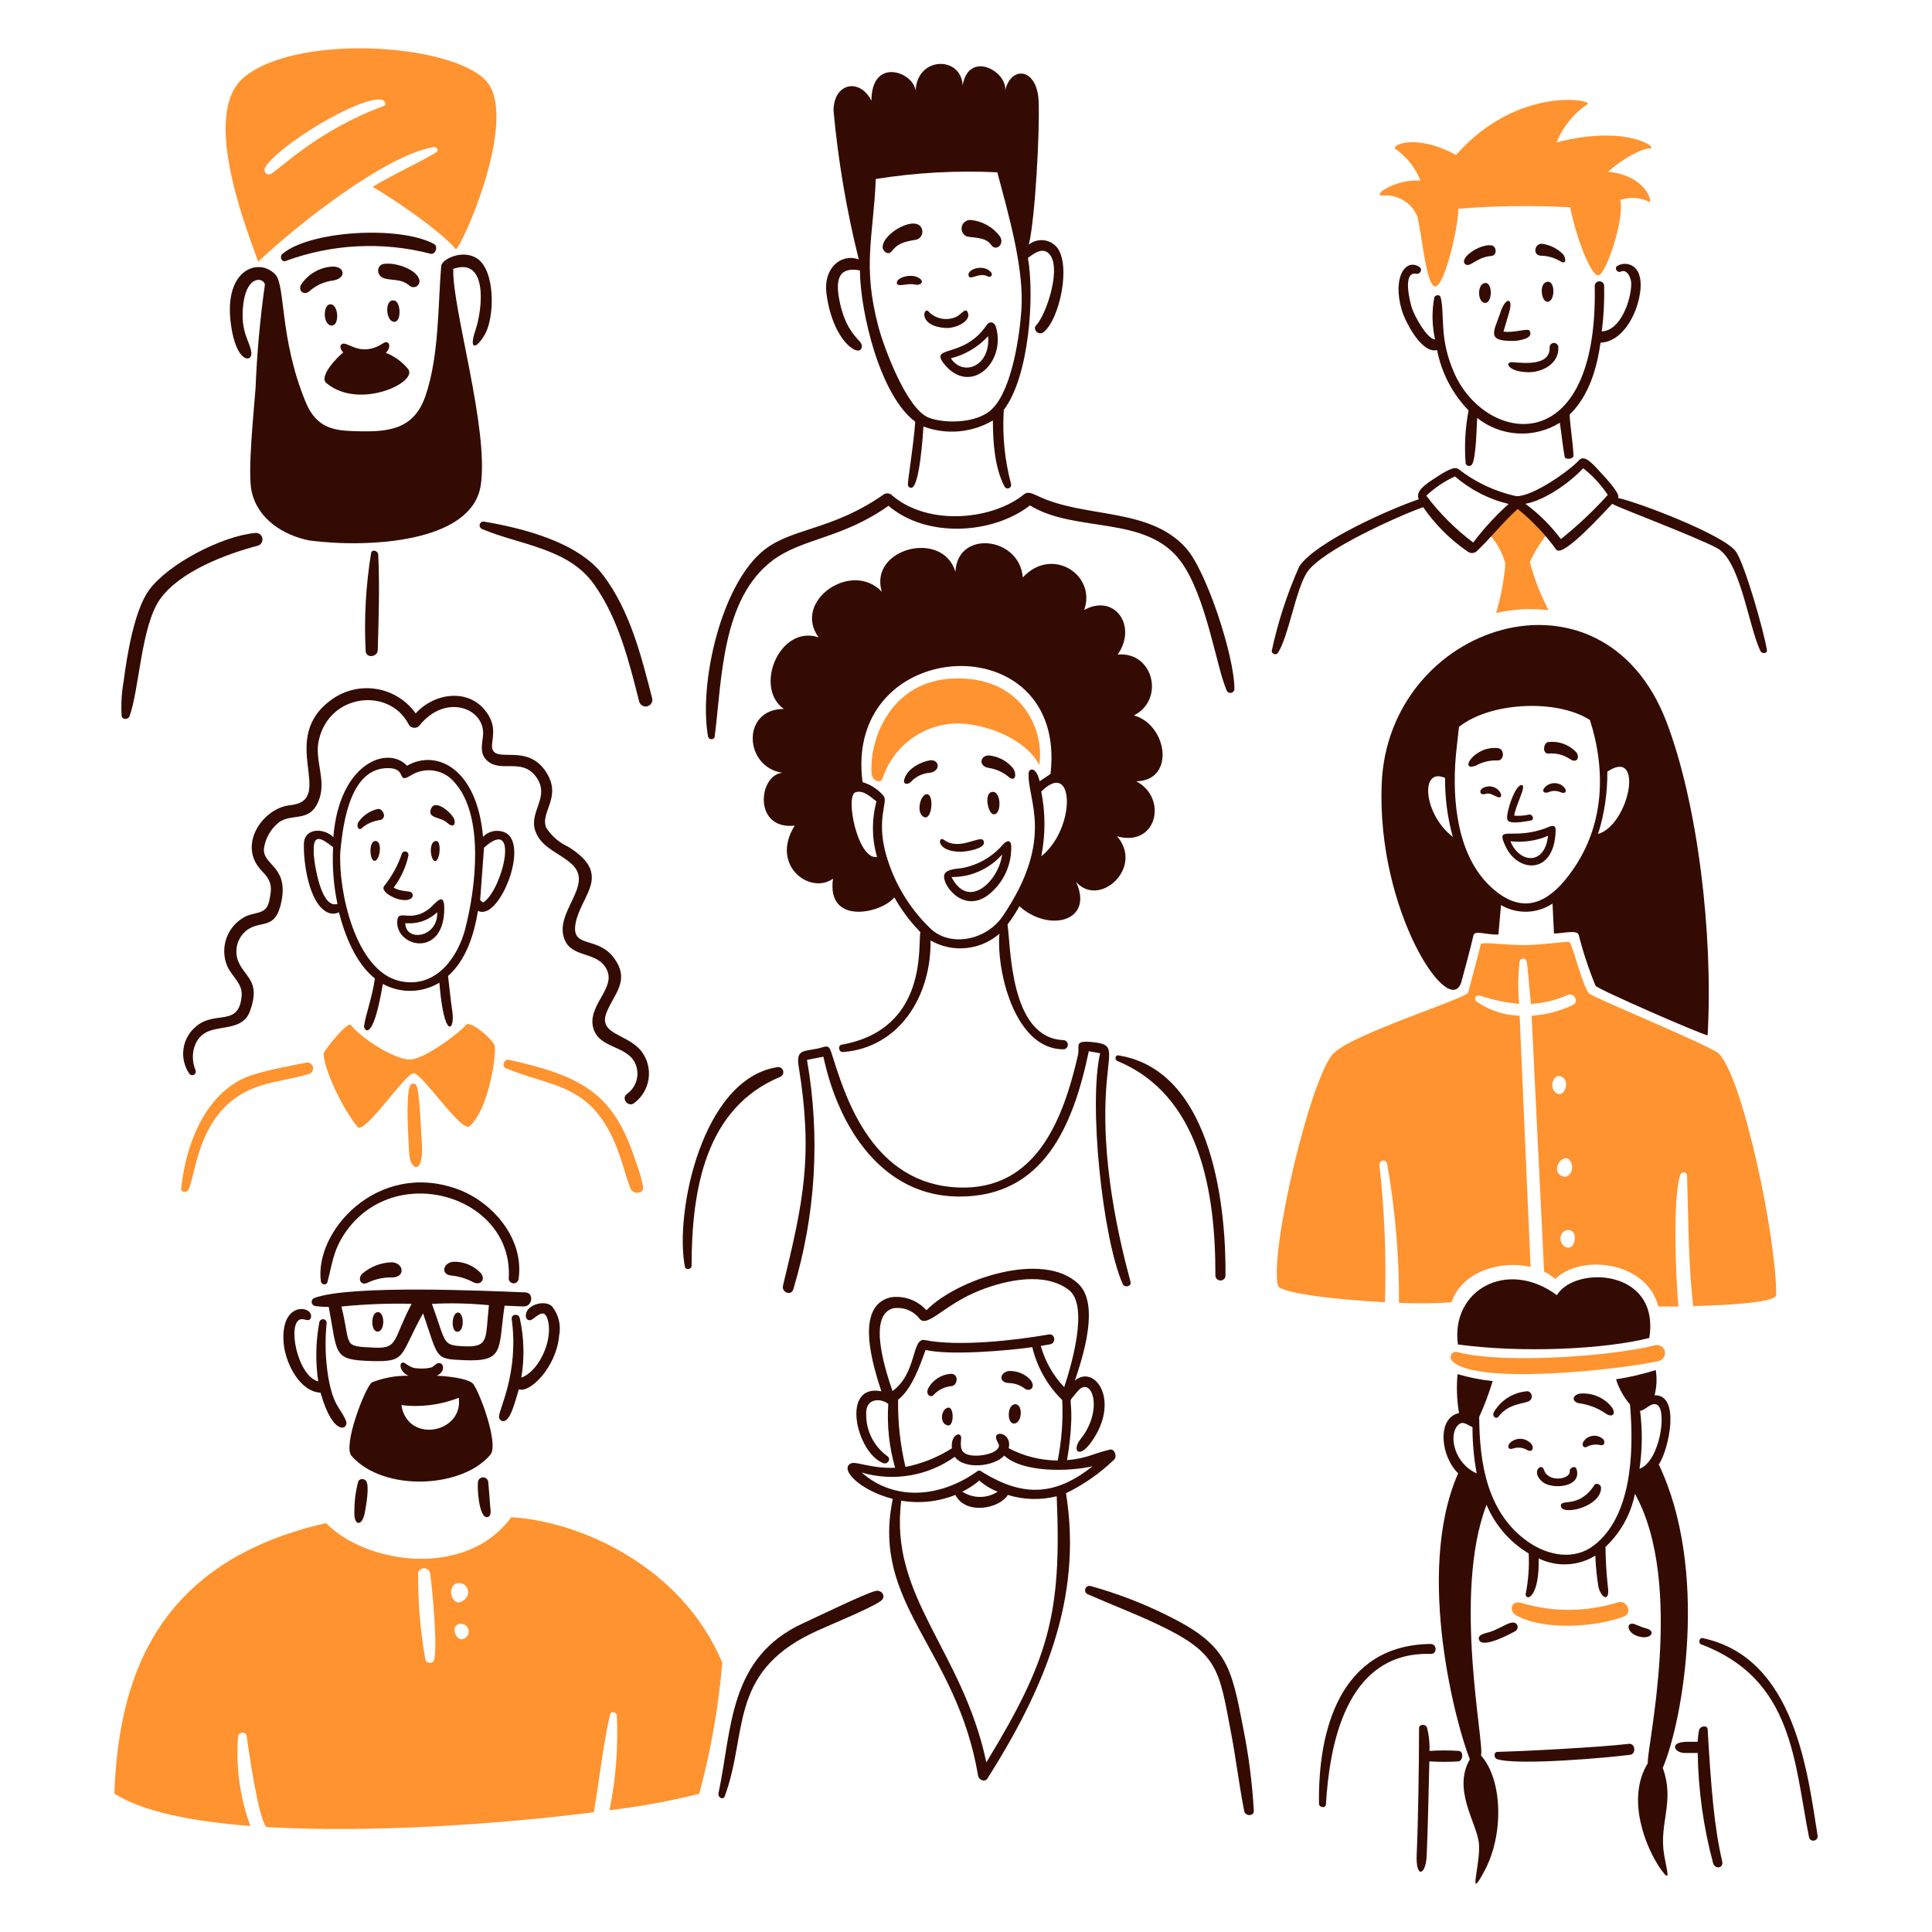 <svg width="432" height="432" viewBox="0 0 432 432" fill="none" xmlns="http://www.w3.org/2000/svg">
<g clip-path="url(#clip0_5038_15053)">
<mask id="mask0_5038_15053" style="mask-type:luminance" maskUnits="userSpaceOnUse" x="0" y="0" width="432" height="432">
<path d="M432 0H0V432H432V0Z" fill="white"/>
</mask>
<g mask="url(#mask0_5038_15053)">
<path d="M346.272 136.449C344.479 133.028 343.072 129.418 342.075 125.686C343.097 123.445 344.397 121.34 345.943 119.422C344.028 116.911 341.818 114.64 339.36 112.657C338.699 112.478 333.402 117.776 332.545 118.945C334.462 120.927 335.859 123.353 336.61 126.006C336.303 129.759 335.608 133.47 334.536 137.08C338.381 136.18 342.353 135.967 346.272 136.449Z" fill="#FF9330"/>
<path d="M113.163 238.881C123.47 243.166 131.646 242.173 137.471 255.487C139.117 259.405 140.186 263.98 141.009 265.805C141.618 267.123 144.02 267.041 143.791 265.315C143.41 263.394 142.859 261.51 142.145 259.686C137.439 245.184 131.216 240.808 113.772 236.971C112.785 236.736 112.011 238.403 113.163 238.881Z" fill="#FF9330"/>
<path d="M42.149 266.004C44.02 261.993 44.337 247.193 58.211 242.767C61.816 241.613 65.65 241.233 69.272 240.084C69.545 239.95 69.764 239.726 69.891 239.45C70.018 239.174 70.046 238.862 69.97 238.568C69.894 238.274 69.718 238.014 69.473 237.835C69.228 237.655 68.928 237.565 68.624 237.581C64.626 238.371 60.593 239.093 56.677 240.281C47.493 243.063 41.864 253.284 40.516 265.769C40.371 266.613 41.782 266.79 42.149 266.004Z" fill="#FF9330"/>
<path d="M104.976 251.834C109.313 248.162 111.164 235.278 110.57 233.732C109.976 232.185 105.008 227.986 104.153 229.221C103.298 230.457 95.1 236.874 91.644 236.907C88.188 236.939 80.782 232.155 78.479 229.221C77.689 228.234 72.537 234.915 72.431 235.393C71.954 237.352 75.574 246.469 79.918 251.966C81.466 253.94 90.584 239.985 92.493 239.985C94.403 239.985 103.205 253.329 104.976 251.834Z" fill="#FF9330"/>
<path d="M91.653 242.849C90.699 245.335 91.308 254.96 91.522 258.155C91.768 261.742 94.814 262.794 94.33 255.668C94.133 253.1 93.885 244.542 93.146 242.767C93.078 242.621 92.968 242.499 92.83 242.417C92.692 242.334 92.532 242.295 92.372 242.304C92.212 242.313 92.057 242.369 91.929 242.466C91.801 242.563 91.705 242.697 91.653 242.849Z" fill="#FF9330"/>
<path d="M213.08 151.721C199.353 152.293 194.417 164.987 194.877 172.804C194.992 174.729 196.968 175.338 197.379 173.973C198.57 170.388 200.869 167.274 203.943 165.079C207.018 162.884 210.71 161.722 214.488 161.76C222.718 162.123 230.239 166.534 232.362 171.059C233.652 163.944 228.977 151.06 213.08 151.721Z" fill="#FF9330"/>
<path d="M309.403 43.71C310.974 43.61 312.538 43.999 313.879 44.824C315.22 45.649 316.272 46.869 316.892 48.317C317.756 50.885 318.836 64.135 320.942 64.053C323.048 63.971 326.16 50.49 326.076 46.673C334.403 46.002 342.767 45.897 351.108 46.36C352.188 52.136 355.551 61.566 357.344 61.566C359.137 61.566 363.353 48.548 362.282 44.718C363.321 44.354 364.423 44.2 365.522 44.265C366.622 44.33 367.697 44.614 368.686 45.099C369.706 45.79 368.371 39.256 359.567 38.403C362.859 35.439 367.071 33.184 368.965 33.184C370.859 33.184 363.928 27.721 348.032 31.851C349.454 28.378 351.862 25.397 354.959 23.278C356.605 22.414 339.44 18.915 325.566 34.666C316.365 29.596 310.524 32.625 312.174 33.415C314.637 35.165 316.535 37.596 317.637 40.409C312.284 39.858 306.208 43.941 309.403 43.71Z" fill="#FF9330"/>
<path d="M384.34 235.591C382.704 233.932 356.908 223.361 355.422 222.199C353.935 221.037 351.75 211.453 350.961 210.68C350.6 210.352 345.2 211.304 340.988 211.328C336.267 211.328 331.294 210.52 331.115 211.146C330.882 212.315 328.629 220.495 328.307 221.892C327.985 223.29 302.73 231.01 298.205 235.52C293.054 240.671 283.837 279.873 285.744 287.461C286.157 289.105 298.434 290.604 309.675 291.181C310.006 280.94 309.593 270.69 308.439 260.509C308.405 260.282 308.461 260.051 308.596 259.865C308.73 259.679 308.931 259.553 309.157 259.514C309.383 259.475 309.616 259.526 309.805 259.656C309.993 259.787 310.124 259.986 310.167 260.211C311.982 270.478 312.869 280.888 312.816 291.315C316.726 291.505 320.645 291.466 324.551 291.2C326.927 284.256 335.593 281.755 342.241 283.284C341.419 264.564 340.603 245.844 339.792 227.124C336.358 227.018 333.028 225.927 330.197 223.981C330.045 223.881 329.933 223.73 329.881 223.556C329.829 223.381 329.84 223.194 329.913 223.027C329.985 222.86 330.115 222.724 330.278 222.643C330.441 222.562 330.627 222.541 330.804 222.584C333.68 223.565 336.665 224.194 339.692 224.458C339.383 221.282 339.421 218.081 339.807 214.913C339.867 214.708 340.007 214.535 340.195 214.433C340.383 214.33 340.604 214.307 340.809 214.367C341.608 214.605 341.405 215.086 342.321 224.474C345.137 224.332 347.901 223.663 350.469 222.499C351.935 221.828 353.201 223.981 351.721 224.707C348.821 226.096 345.681 226.916 342.472 227.124L345.267 284.349C346.178 284.771 347.022 285.324 347.771 285.993C353.514 280.316 368.211 281.994 370.812 292.131H375.304C374.73 285.779 373.954 268.499 375.684 262.755C375.946 261.915 377.196 261.932 377.231 262.837C377.557 272.713 377.475 282.191 378.594 292.049C386.43 291.833 397.159 291.261 397.159 289.548C397.274 277.245 389.826 241.162 384.34 235.591ZM349.631 241.056C350.981 242.224 349.646 245.7 347.883 244.348C346.121 242.996 347.589 239.291 349.631 241.056ZM351.423 260.263C351.927 261.822 350.667 263.9 348.97 262.814C346.486 261.265 350.309 256.798 351.432 260.26L351.423 260.263ZM349.136 276.046C349.713 274.596 352.428 274.514 352.115 277.197C351.62 280.588 348.132 278.549 349.091 276.046H349.136Z" fill="#FF9330"/>
<path d="M361.757 358.299C354.728 360.482 347.208 360.522 340.157 358.413C337.867 357.739 337.293 360.255 339.077 361.221C345.198 364.629 356.735 363.856 363.053 361.485C365.131 360.703 363.826 357.661 361.757 358.299Z" fill="#FF9330"/>
<path d="M370.018 300.812C360.566 303.283 335.674 305.042 325.831 302.309C325.579 302.249 325.315 302.272 325.078 302.376C324.842 302.479 324.645 302.657 324.518 302.882C324.391 303.107 324.341 303.367 324.376 303.623C324.411 303.879 324.528 304.117 324.71 304.301C329.911 309.964 363.881 306.046 370.972 304.301C371.202 304.238 371.416 304.131 371.604 303.985C371.791 303.84 371.948 303.659 372.066 303.452C372.184 303.246 372.26 303.019 372.289 302.783C372.319 302.547 372.302 302.308 372.239 302.079C372.177 301.85 372.069 301.636 371.924 301.448C371.778 301.261 371.597 301.103 371.391 300.986C371.185 300.868 370.957 300.792 370.722 300.763C370.486 300.733 370.247 300.75 370.018 300.812Z" fill="#FF9330"/>
<path d="M97.002 32.882C97.596 32.784 98.221 33.655 97.594 34.033C94.304 36.091 88.131 38.856 83.325 41.785C87.556 44.204 98.285 51.412 101.957 55.741C103.718 54.276 115.041 28.404 109.494 19.155C103.947 9.906 66.704 6.994 54.459 17.377C45.387 25.129 54.027 48.516 57.751 58.523C65.732 50.885 85.997 34.687 97.002 32.882ZM59.282 37.456C62.209 32.517 80.45 21.41 85.366 22.3C86.042 22.429 86.535 23.419 85.844 23.682C71.032 29.145 62.621 37.785 60.548 38.904C59.643 39.398 58.803 38.262 59.282 37.456Z" fill="#FF9330"/>
<path d="M114.317 339.258C104.228 353.082 81.846 349.741 72.908 340.574C32.933 349.646 26.498 377.966 25.561 401.039C31.749 405.039 42.791 407.277 55.973 408.296C53.653 401.907 52.716 395.097 53.226 388.318C53.34 387.238 55.019 387.083 55.17 388.219C55.602 391.511 57.762 406.553 59.548 408.523C83.049 409.923 112.211 407.832 132.772 405.231C134.023 398.254 134.828 390.025 136.409 383.415C136.625 382.478 137.824 382.791 137.939 383.597C138.254 390.693 137.701 397.802 136.293 404.765C143.053 403.975 149.755 402.744 156.355 401.08C158.948 391.484 160.672 381.674 161.506 371.768C152.279 349.823 129.096 340.079 114.317 339.258ZM97.037 371.226C96.717 372.146 95.49 371.902 95.145 371.226C93.985 364.747 93.434 358.174 93.499 351.592C93.601 351.323 93.782 351.091 94.019 350.928C94.256 350.764 94.537 350.677 94.824 350.677C95.112 350.677 95.393 350.764 95.629 350.928C95.866 351.091 96.047 351.323 96.149 351.592C96.607 354.579 97.953 368.578 97.035 371.218L97.037 371.226ZM102.106 354.046C102.578 353.921 103.078 353.968 103.518 354.179C103.958 354.39 104.308 354.75 104.506 355.196C104.704 355.641 104.737 356.143 104.599 356.611C104.461 357.078 104.161 357.481 103.752 357.748C101.266 359.962 99.62 354.925 102.104 354.037L102.106 354.046ZM103.243 366.552C101.597 366.552 100.651 362.949 103.243 363.081C103.671 363.126 104.068 363.328 104.357 363.648C104.646 363.968 104.806 364.384 104.806 364.815C104.807 365.246 104.648 365.662 104.36 365.982C104.072 366.303 103.676 366.506 103.247 366.552H103.243Z" fill="#FF9330"/>
<path d="M251.03 287.086C251.44 288.025 253.071 287.664 252.79 286.626C250.438 277.854 245.829 259.224 247.507 241.417C248.155 234.455 248.956 233.515 244.332 233.023C239.986 232.561 241.5 233.829 241.04 235.902C237.748 250.32 231.659 266.218 214.297 265.527C195.289 264.768 189.241 245.892 186.318 236.675C185.56 234.338 185.513 233.682 184.014 234.142C180.279 235.31 177.907 234.142 178.566 238.339C181.858 258.427 179.646 268.654 175.078 287.464C174.715 288.963 176.871 289.84 177.382 288.304C182.403 271.674 183.451 254.099 180.443 236.991L184.115 236.28C187.588 252.59 197.561 267.419 214.217 267.551C233.441 267.749 240.005 251.538 243.461 235.064L245.995 235.507C243.377 246.65 246.498 276.737 251.03 287.086Z" fill="#340B02"/>
<path d="M224.189 188.916C221.845 191.618 218.653 193.446 215.136 194.1C214.33 194.266 211.844 194.231 211.22 195.417C210.233 197.376 215.203 204.468 220.94 200.141C222.616 198.847 223.959 197.171 224.858 195.253C225.757 193.335 226.185 191.231 226.107 189.114C226.066 187.961 225.31 187.654 224.189 188.916ZM212.76 196.108C214.898 196.129 217.015 195.69 218.969 194.821C220.923 193.952 222.666 192.673 224.083 191.071C223.344 196.882 216.6 203.662 212.76 196.108Z" fill="#340B02"/>
<path d="M221.615 177.133C219.971 177.697 221.021 182.414 222.371 182.068C224.105 181.79 223.794 176.381 221.615 177.133Z" fill="#340B02"/>
<path d="M207.36 177.593C205.813 177.342 204.662 181.989 206.686 182.727C208.405 183.336 208.872 177.837 207.36 177.593Z" fill="#340B02"/>
<path d="M220.732 171.653C222.42 171.848 224.022 172.509 225.356 173.563C227.149 175.209 227.43 172.936 226.436 171.686C225.76 170.887 224.933 170.231 224.001 169.755C223.07 169.278 222.053 168.992 221.01 168.912C219.349 168.953 218.69 170.994 220.732 171.653Z" fill="#340B02"/>
<path d="M214.824 190.462C215.777 190.462 220.913 189.788 219.891 187.946C219.185 186.628 214.478 190.365 211.087 187.797C209.705 186.76 209.178 190.43 214.824 190.462Z" fill="#340B02"/>
<path d="M203.664 174.845C204.789 173.611 206.357 172.871 208.025 172.787C210.559 172.245 209.918 169.661 207.844 170.022C206.198 170.32 202.906 171.668 202.2 174.269C201.805 175.586 203.15 175.392 203.664 174.845Z" fill="#340B02"/>
<path d="M271.766 285.276C271.788 285.553 271.911 285.812 272.112 286.005C272.313 286.197 272.578 286.309 272.856 286.32C273.134 286.33 273.406 286.238 273.621 286.061C273.836 285.884 273.978 285.635 274.021 285.36C274.187 271.665 271.718 239.44 250.075 235.987C249.334 235.855 249.185 236.972 249.859 237.252C268.459 244.92 271.816 266.859 271.766 285.276Z" fill="#340B02"/>
<path d="M174.454 240.79C174.711 240.684 174.92 240.488 175.042 240.237C175.164 239.987 175.19 239.701 175.115 239.433C175.04 239.165 174.869 238.934 174.635 238.784C174.401 238.633 174.119 238.574 173.844 238.617C156.996 241.153 150.804 271.138 153.141 283.219C153.305 284.083 154.638 283.843 154.638 283.02C154.67 266.367 157.536 247.825 174.454 240.79Z" fill="#340B02"/>
<path d="M254.059 174.696C262.896 174.55 261.038 162.058 253.549 159.967C260.511 156.444 257.91 145.634 249.912 146.359C254.372 140.022 249.286 132.633 242.423 136.385C245.231 128.585 235.248 122.034 228.699 129.112C227.975 119.96 214.05 118.398 213.639 127.861C210.743 118.299 194.199 122.66 197.182 132.322C190.434 125.161 177.12 134.41 183.045 142.508C174.321 139.612 168.495 153.74 175.269 158.52C165.707 158.52 166.381 171.571 174.956 172.789C169.541 173.284 168.372 185.643 177.703 184.607C172.124 193.478 181.127 200.176 186.263 196.474C184.751 206.941 197.042 204.291 199.971 200.653C201.568 203.488 203.528 206.102 205.803 208.429C205.178 211.021 207.747 230.103 188.209 233.593C187.255 233.757 187.551 235.321 188.49 235.239C200.85 234.317 208.239 223.027 208.075 210.289C210.481 211.669 213.258 212.265 216.018 211.994C218.778 211.723 221.386 210.598 223.478 208.777C222.754 217.004 226.886 234.747 237.879 234.632C238.127 234.598 238.355 234.475 238.52 234.286C238.685 234.096 238.776 233.854 238.776 233.603C238.776 233.352 238.685 233.109 238.52 232.92C238.355 232.731 238.127 232.608 237.879 232.574C225.783 232.213 226.029 211.723 225.288 206.703C226.276 205.419 227.162 204.06 227.938 202.638C234.522 208.563 244.693 206.062 240.611 197.191C245.763 203.116 255.835 194.063 249.795 187.002C258.751 189.493 261.144 178.366 254.059 174.696ZM191.305 177.148C193.117 176.589 194.679 178.228 195.979 179.207C194.888 183.277 194.934 187.569 196.113 191.616C191.784 192.389 188.888 177.889 191.305 177.148ZM224.221 204.848C220.616 210.164 212.702 211.874 208.159 207.727C203.146 202.953 199.581 196.861 197.873 190.151C196.113 182.794 198.521 179.438 197.625 178.021C196.382 176.535 194.729 175.448 192.873 174.895C188.495 141.947 238.773 139.296 234.904 172.986V173.051L232.47 174.696C231.606 171.141 230.049 171.917 230.001 172.871C229.653 178.794 236.021 187.469 224.221 204.848ZM232.839 191.456C233.782 186.678 233.778 181.761 232.829 176.984C240.298 169.56 240.624 185.231 232.848 191.458L232.839 191.456Z" fill="#340B02"/>
<path d="M97.349 188.06C95.703 188.438 96.329 192.653 97.349 192.553C98.368 192.454 98.863 187.704 97.349 188.06Z" fill="#340B02"/>
<path d="M92.215 200.552C92.296 200.392 92.322 200.211 92.289 200.035C92.256 199.859 92.166 199.699 92.033 199.58C91.573 199.148 89.441 199.415 88.033 198.461C89.633 196.345 90.756 193.908 91.325 191.318C91.365 191.134 91.336 190.941 91.244 190.777C91.152 190.613 91.004 190.487 90.826 190.425C90.648 190.362 90.454 190.367 90.279 190.437C90.105 190.508 89.962 190.639 89.878 190.808C89.014 193.415 87.698 195.85 85.99 198.001C84.398 199.597 90.897 202.675 92.215 200.552Z" fill="#340B02"/>
<path d="M96.064 203.12C91.984 206.414 89.135 203.284 88.854 205.686C88.098 211.775 99.486 214.542 99.339 202.878C99.289 199.187 97.183 202.215 96.064 203.12ZM90.632 206.41C91.926 206.543 93.233 206.395 94.463 205.975C95.694 205.554 96.819 204.872 97.76 203.975C97.972 209.736 90.632 210.669 90.632 206.41Z" fill="#340B02"/>
<path d="M135.628 226.39C137.282 222.214 141.01 219.262 137.273 214.194C133.537 209.127 127.564 212.27 128.733 206.313C129.966 200.049 137.06 195.549 127.087 189.361C125.074 188.437 123.363 186.965 122.149 185.112C120.637 181.524 125.951 178.217 121.933 172.368C117.916 166.519 111.466 170.279 110.2 167.744C109.492 166.329 111.137 163.728 109.574 160.568C106.167 153.82 97.659 154.38 92.942 159.514C91.92 158.079 90.626 156.86 89.133 155.925C87.64 154.99 85.977 154.359 84.24 154.067C82.503 153.775 80.726 153.828 79.009 154.223C77.293 154.618 75.671 155.347 74.236 156.369C61.708 165.225 75.422 178.967 64.832 180.053C58.783 180.68 52.952 189.007 58.546 194.741C60.799 197.046 60.883 198.379 60.19 201.504C59.496 204.63 57.032 203.809 54.744 205.01C52.854 206.016 51.402 207.685 50.666 209.696C49.931 211.707 49.964 213.919 50.759 215.907C51.729 218.244 54.181 219.808 54.049 222.491C53.524 229.863 48.059 225.781 43.78 229.567C42.264 230.835 41.279 232.627 41.019 234.587C40.76 236.546 41.246 238.532 42.38 240.151C42.505 240.288 42.672 240.378 42.854 240.407C43.037 240.435 43.223 240.4 43.383 240.308C43.543 240.215 43.666 240.071 43.733 239.899C43.799 239.726 43.804 239.536 43.748 239.361C42.365 236.153 43.253 231.725 46.873 230.492C50.165 229.355 54.461 230.096 55.908 226.064C58.477 218.953 54.379 218.525 53.079 214.41C52.774 213.327 52.777 212.181 53.088 211.099C53.399 210.018 54.005 209.044 54.839 208.289C58.131 205.375 61.669 208.52 62.987 201.262C64.384 193.592 58.708 193.486 59.021 189.741C59.337 187.456 60.514 185.379 62.311 183.933C65.307 181.596 69.603 184.311 71.495 178.353C72.828 174.107 70.344 169.878 71.264 165.609C73.551 155.043 86.982 153.628 91.326 161.873C91.424 162.089 91.572 162.278 91.758 162.425C91.944 162.572 92.162 162.673 92.395 162.718C92.628 162.763 92.868 162.751 93.095 162.684C93.323 162.617 93.531 162.497 93.702 162.333C99.627 154.812 108.606 158.417 108.003 164.493C107.822 166.437 107.213 168.342 108.761 169.923C111.837 173.033 116.643 169.275 119.87 173.707C123.097 178.14 118.322 181.311 119.639 185.624C120.873 189.607 125.219 190.709 127.966 193.327C132.904 198.033 123.59 204.155 126.32 210.276C128.147 214.309 133.664 212.631 135.701 216.86C137.738 221.089 131.126 224.925 132.707 230.036C134.09 234.447 139.98 233.738 141.956 237.596C142.547 238.788 142.691 240.153 142.362 241.442C142.032 242.731 141.252 243.859 140.161 244.622C138.814 245.659 140.524 247.683 141.807 246.646C142.673 245.999 143.403 245.188 143.955 244.259C144.507 243.33 144.871 242.302 145.025 241.232C145.18 240.163 145.122 239.073 144.855 238.026C144.588 236.979 144.118 235.994 143.471 235.129C140.44 231.135 133.647 231.394 135.628 226.39Z" fill="#340B02"/>
<path d="M84.494 180.885C82.734 181.282 81.185 182.321 80.15 183.799C79.606 184.686 80.15 186.151 81.202 184.9C82.293 184.086 83.573 183.56 84.921 183.371C86.634 183.058 85.712 180.77 84.494 180.885Z" fill="#340B02"/>
<path d="M83.953 188.045C82.307 188.069 82.67 192.752 83.838 192.488C85.007 192.225 85.549 188.019 83.953 188.045Z" fill="#340B02"/>
<path d="M96.335 180.952C95.624 183.069 98.473 182.598 99.955 183.946C101.437 185.293 101.88 184.226 101.601 183.298C101.264 181.954 97.198 178.33 96.335 180.952Z" fill="#340B02"/>
<path d="M112.95 186.168C112.13 185.792 111.213 185.682 110.328 185.853C109.442 186.024 108.632 186.468 108.012 187.123C106.647 171.664 97.506 167.467 91.013 171.223C86.762 166.64 75.858 170.472 74.538 187.188C72.48 185.097 68.087 185.065 67.955 188.603C67.806 192.8 69.074 201.995 73.189 203.99C73.591 204.192 74.034 204.298 74.485 204.298C74.935 204.298 75.378 204.192 75.781 203.99C77.146 209.241 79.515 215.33 83.829 218.804C83.153 223.297 81.885 226.439 81.392 229.418C81.293 230.094 83.284 233.829 85.604 220.005C87.55 221.072 89.743 221.608 91.962 221.559C94.181 221.51 96.347 220.878 98.245 219.726C99.281 232.742 101.8 230.504 101.141 226.176C100.746 223.543 100.515 220.877 100.186 218.244C104.29 214.54 105.979 209.01 106.882 203.662C111.55 206.148 118.484 188.784 112.95 186.168ZM70.16 190.462C69.944 186.004 72.135 187.616 74.48 189.443C74.257 193.691 74.584 197.951 75.452 202.116C71.305 203.459 69.944 190.462 70.16 190.462ZM104.072 207.546C102.329 214.328 97.242 221.223 89.259 219.331C79.386 216.955 75.632 199.055 76.094 190.512C76.789 182.65 78.746 171.835 86.643 171.75C91.253 171.701 88.512 175.422 91.842 173.396C93.403 172.407 95.272 172.029 97.095 172.332C98.917 172.636 100.563 173.601 101.718 175.042C108.342 182.52 106.368 198.578 104.063 207.546H104.072ZM108.334 201.606C107.789 202.038 107.874 201.474 107.362 201.325C107.643 197.392 107.939 193.458 108.226 189.542C116.207 182.332 112.548 198.288 108.325 201.606H108.334Z" fill="#340B02"/>
<path d="M184.786 65.533C186.225 77.052 193.016 80.525 192.687 77.168C192.571 75.983 189.015 74.635 187.6 66.669C186.827 62.308 187.683 59.608 192.275 60.463C192.374 69.911 196.785 88.442 204.652 94.302C204.256 99.831 202.906 107.693 203.006 108.421C203.025 108.611 203.118 108.786 203.265 108.907C203.413 109.029 203.602 109.087 203.792 109.069C205.615 108.901 206.384 97.189 206.479 95.364C209.005 96.311 211.711 96.682 214.399 96.448C217.087 96.215 219.689 95.383 222.014 94.014C222.014 98.706 222.376 104.581 224.632 108.827C224.724 108.985 224.869 109.106 225.041 109.169C225.213 109.233 225.401 109.234 225.574 109.174C225.747 109.113 225.894 108.995 225.989 108.838C226.084 108.682 226.122 108.497 226.096 108.315C224.644 102.885 224.088 97.254 224.45 91.645C230.094 84.273 231.362 66.373 229.85 57.659C231.068 56.795 232.874 55.307 234.375 56.558C237.667 59.305 233.98 70.382 231.677 72.758C230.839 73.622 232.204 75.134 233.323 74.287C236.861 71.555 239.587 59.327 236.317 55.279C235.556 54.383 234.474 53.82 233.303 53.712C232.132 53.605 230.965 53.96 230.053 54.702C231.52 48.531 232.507 29.078 232.243 22.676C231.93 15.187 226.154 14.563 224.755 20.192C225.232 15.978 216.657 11.139 215.251 19.088C214.953 12.505 205.099 12.505 204.734 20.274C204.189 16.01 194.858 12.714 194.858 22.529C192.238 17.345 186.382 18.529 186.382 24.767C187.413 35.97 189.298 47.078 192.022 57.994C187.996 56.579 184.099 60.018 184.786 65.533ZM195.83 40.023C204.811 38.588 213.916 38.086 223.001 38.526C225.437 47.743 228.975 59.772 228.401 69.038C228.04 74.87 226.295 87.141 221.819 91.455C218.527 94.744 211.153 94.744 207.682 93.399C202.744 91.504 197.61 77.616 196.409 73.041C192.802 59.361 195.262 53.19 195.83 40.023Z" fill="#340B02"/>
<path d="M211.4 73.334C213.802 73.496 217.407 71.688 216.336 69.746C215.811 68.759 214.971 70.306 213.785 70.865C212.785 71.312 211.673 71.448 210.595 71.256C209.516 71.063 208.521 70.551 207.737 69.785C206.609 68.15 204.948 72.898 211.4 73.334Z" fill="#340B02"/>
<path d="M199.271 56.3C200.645 54.648 201.509 54.127 204.932 53.585C205.164 53.516 205.38 53.401 205.568 53.248C205.755 53.095 205.911 52.907 206.026 52.693C206.141 52.48 206.212 52.246 206.237 52.005C206.261 51.764 206.237 51.521 206.168 51.289C205.135 47.833 197.515 51.985 197.361 55.177C197.312 56.16 198.575 57.136 199.271 56.3Z" fill="#340B02"/>
<path d="M220.633 72.66C215.374 80.488 207.386 76.915 211.345 81.678C217.177 88.394 224.938 80.969 222.718 73.202C222.311 71.82 221.197 71.822 220.633 72.66ZM212.62 80.114C215.823 79.325 218.721 77.604 220.946 75.168C221.504 81.957 215.302 84.279 212.62 80.114Z" fill="#340B02"/>
<path d="M200.586 63.459C200.897 64.211 202.962 63.243 204.537 63.623C205.738 63.904 206.725 63.131 205.706 62.308C203.902 60.893 200.036 62.133 200.586 63.459Z" fill="#340B02"/>
<path d="M159.805 164.724C161.454 151.787 161.337 133.816 172.873 125.224C179.604 120.288 188.311 120.435 198.679 113.095C207.22 120.418 222.007 119.448 230.31 113.013C240.449 119.277 256.329 115.054 264.034 125.541C269.711 133.261 271.966 149.027 274.253 154.31C274.322 154.524 274.468 154.704 274.662 154.816C274.857 154.928 275.086 154.964 275.305 154.916C275.524 154.869 275.718 154.742 275.849 154.56C275.98 154.377 276.039 154.153 276.013 153.93C276.013 146.822 269.86 127.814 265.203 122.563C256.973 113.363 242.687 115.979 232.073 110.912C230.606 110.22 229.768 109.875 228.928 110.566C222.115 116.128 207.861 117.806 199.552 110.845C199.419 110.687 199.256 110.558 199.072 110.466C198.888 110.375 198.687 110.322 198.481 110.311C198.276 110.3 198.07 110.332 197.878 110.404C197.685 110.476 197.509 110.587 197.361 110.73C186.024 118.547 177.252 118.053 171.029 122.843C161.309 130.365 156.218 152.63 158.309 164.646C158.455 165.497 159.706 165.497 159.805 164.724Z" fill="#340B02"/>
<path d="M216.025 52.81C217.308 53.272 220.319 52.81 221.654 54.801C222.673 56.3 224.779 54.605 223.529 52.778C222.773 51.789 221.825 50.963 220.742 50.349C219.658 49.736 218.463 49.347 217.226 49.207C216.777 49.139 216.318 49.231 215.93 49.468C215.542 49.705 215.251 50.071 215.107 50.502C214.963 50.934 214.977 51.402 215.145 51.824C215.313 52.246 215.624 52.595 216.025 52.81Z" fill="#340B02"/>
<path d="M220.896 61.813C221.017 61.892 221.163 61.923 221.306 61.899C221.448 61.876 221.577 61.8 221.666 61.686C221.755 61.572 221.798 61.429 221.787 61.285C221.775 61.141 221.71 61.006 221.604 60.908C219.958 58.819 215.794 60.316 216.666 61.847C217.159 62.586 219.083 60.826 220.896 61.813Z" fill="#340B02"/>
<path d="M346.03 165.957C345.11 166.285 344.846 168.476 346.196 168.508C347.894 168.333 349.6 168.758 351.017 169.709C352.663 170.813 353.257 169.299 352.514 168.277C351.706 167.388 350.693 166.712 349.562 166.307C348.431 165.903 347.218 165.783 346.03 165.957Z" fill="#340B02"/>
<path d="M331.425 176.31C330.656 176.835 330.915 177.956 332.289 177.494C333.112 177.248 333.769 177.757 334.741 178.17C335.713 178.582 335.909 177.906 335.389 177.09C334.964 176.464 334.309 176.031 333.567 175.885C332.825 175.739 332.055 175.892 331.425 176.31Z" fill="#340B02"/>
<path d="M346.19 177.165C346.629 176.958 347.108 176.85 347.594 176.85C348.079 176.85 348.559 176.958 348.998 177.165C350.294 177.66 350.33 176.623 349.736 176.029C349.19 175.459 348.439 175.13 347.65 175.113C346.86 175.097 346.097 175.394 345.527 175.941C344.57 176.889 345.267 177.478 346.19 177.165Z" fill="#340B02"/>
<path d="M334.962 167.29C329.687 166.642 326.046 172.69 330.009 171.191C331.486 170.37 333.16 169.972 334.848 170.039C336.362 170.122 336.513 167.482 334.962 167.29Z" fill="#340B02"/>
<path d="M342.32 183.468C343.184 183.287 342.698 181.987 341.875 182.153C340.795 182.393 339.686 182.47 338.583 182.382C338.799 180.293 341.333 175.8 340.346 175.552C338.784 175.191 336.594 182.136 337.054 183.304C337.514 184.473 341.432 183.6 342.32 183.468Z" fill="#340B02"/>
<path d="M345.695 185.149C337.958 188.065 334.202 184.172 336.71 189.378C339.459 195.055 346.948 195.484 347.771 186.924C347.976 184.896 347.976 184.095 345.695 185.149ZM337.729 188.11C340.595 188.434 343.496 188.015 346.153 186.892C345.399 193.607 339.721 193.031 337.729 188.11Z" fill="#340B02"/>
<path d="M372.636 161.432C358.317 123.859 310.277 139.411 308.946 175.37C307.842 203.612 324.038 228.135 326.751 219.609C327.014 218.745 329.22 210.442 329.434 209.274C329.697 207.842 331.969 209.058 335.05 208.961C335.181 207.317 335.495 204.025 335.628 202.379C337.387 203.409 339.399 203.924 341.435 203.865C343.472 203.807 345.451 203.177 347.148 202.049C347.262 204.271 347.377 206.509 347.476 208.732C349.435 208.732 352.66 207.827 353.006 209.045C353.989 212.926 355.249 216.731 356.775 220.432C357.639 221.37 380.047 231.146 381.831 231.509C383.103 208.699 379.597 179.699 372.636 161.432ZM323.131 173.96C323.077 178.412 323.658 182.849 324.859 187.136C318.277 182.088 317.437 171.422 323.135 173.956L323.131 173.96ZM351.537 194.713C347.305 200.683 341.892 204.835 334.948 199.651C326.423 193.249 324.861 181.12 325.368 171.212C325.518 168.316 325.945 165.419 326.232 162.538C333.127 157.008 347.973 156.203 355.511 160.991C359.246 172.714 358.572 184.784 351.537 194.709V194.713ZM357.33 186.486C358.749 181.977 359.449 177.272 359.404 172.545C367.681 166.994 364.391 184.358 357.33 186.481V186.486Z" fill="#340B02"/>
<path d="M337.942 80.987C336.413 81.117 337.352 83.011 341.335 83.225C344.625 83.389 348.679 81.464 348.444 77.581C348.424 77.323 348.303 77.083 348.107 76.915C347.911 76.746 347.656 76.662 347.398 76.682C347.14 76.701 346.901 76.823 346.732 77.019C346.564 77.215 346.48 77.47 346.5 77.728C346.666 82.419 338.914 80.903 337.942 80.987Z" fill="#340B02"/>
<path d="M344.478 57.173C346.006 57.185 347.504 57.599 348.822 58.374C350.137 59.279 350.304 57.964 349.545 56.892C348.285 55.598 346.629 54.761 344.839 54.516C343.193 54.341 342.575 56.992 344.478 57.173Z" fill="#340B02"/>
<path d="M328.25 123.381C328.518 123.56 328.832 123.655 329.154 123.655C329.476 123.655 329.79 123.56 330.058 123.381C333.35 120.303 336.035 116.798 339.359 113.804C342.614 116.436 345.508 119.487 347.966 122.876C349.446 124.883 358.844 114.301 360.505 112.655C361.395 113.346 378.608 119.748 383.894 122.53C389.179 125.312 390.92 139.892 393.637 145.571C393.948 146.245 395.281 146.195 395.067 145.29C394.525 141.571 390.13 126.036 388.106 123.271C385.298 119.502 366.218 112.277 361.775 111.339C362.3 110.747 360.637 108.607 358.598 106.402C356.559 104.196 354.433 101.464 353.118 102.863C350.958 105.25 342.683 111.093 339.013 110.944C334.308 109.908 329.894 107.833 326.094 104.87C325.187 104.147 323.016 105.497 320.828 106.929C318.64 108.361 316.45 109.84 317.24 111.635C311.02 113.741 294.312 121.066 290.53 126.628C287.823 132.712 285.754 139.06 284.357 145.571C284.367 145.735 284.43 145.892 284.536 146.018C284.642 146.144 284.785 146.233 284.945 146.272C285.105 146.31 285.274 146.297 285.425 146.233C285.577 146.169 285.704 146.058 285.789 145.917C288.141 142.18 289.69 132.125 292.176 128.092C295.236 123.155 312.977 115.24 318.228 113.404C320.922 117.322 324.32 120.705 328.25 123.381ZM354.006 104.702C356.143 106.382 357.999 108.393 359.503 110.659C356.289 114.236 352.783 117.539 349.02 120.534C346.77 117.537 344.097 114.881 341.085 112.65C345.433 111.888 351.042 107.894 354.006 104.702ZM325.336 106.529C328.784 109.514 332.899 111.626 337.335 112.685C334.423 115.297 331.772 118.185 329.416 121.308C325.443 118.334 321.913 114.809 318.934 110.84C320.813 109.057 322.977 107.6 325.336 106.529Z" fill="#340B02"/>
<path d="M321.336 78.272C322.323 83.364 324.77 88.058 328.379 91.783C327.624 95.706 327.406 99.715 327.731 103.697C327.79 103.825 327.88 103.936 327.992 104.02C328.105 104.105 328.237 104.159 328.376 104.179C328.515 104.199 328.657 104.183 328.789 104.134C328.92 104.084 329.037 104.003 329.129 103.896C330.069 102.496 330.183 95.206 330.298 93.446C332.89 95.513 336.058 96.727 339.368 96.92C342.677 97.113 345.966 96.277 348.781 94.526C349.141 96.902 349.429 99.76 349.861 102.131C350.012 102.87 351.852 102.673 351.837 101.9C351.723 99.004 351.114 95.636 350.973 92.716C355.293 88.487 357.045 82.447 357.885 76.622C364.469 76.391 368.136 65.331 366.443 61.217C366.283 60.751 366.021 60.328 365.676 59.977C365.331 59.627 364.911 59.358 364.449 59.19C363.986 59.023 363.492 58.961 363.002 59.01C362.513 59.058 362.04 59.216 361.62 59.471C360.879 59.949 361.62 61.117 362.425 60.722C363.957 60.074 364.763 62.368 364.75 63.422C364.75 67.027 362.393 73.939 358.166 74.103C358.594 70.72 358.77 67.309 358.691 63.899C358.684 63.761 358.651 63.625 358.592 63.5C358.533 63.375 358.45 63.262 358.347 63.169C358.245 63.076 358.125 63.004 357.995 62.957C357.865 62.91 357.726 62.889 357.588 62.896C357.45 62.902 357.314 62.936 357.189 62.995C357.064 63.054 356.951 63.137 356.858 63.239C356.765 63.342 356.693 63.462 356.646 63.592C356.599 63.722 356.578 63.86 356.585 63.999C357.373 103.2 332.259 99.332 325.2 83.467C321.694 75.585 323.126 70.433 322.137 66.515C321.958 65.742 320.886 65.94 320.707 66.515C320.133 69.628 320.194 72.825 320.886 75.913C318.962 75.717 316.312 70.565 315.802 69.165C315.292 67.766 313.45 60.543 316.741 61.217C317.53 61.381 318.139 60.229 317.433 59.735C314.437 57.646 311.292 61.759 313.4 69.215C314.145 71.835 317.88 79.192 321.336 78.272Z" fill="#340B02"/>
<path d="M333.398 57.24C334.932 57.108 334.567 55.002 333.515 54.864C330.765 54.484 326.043 57.858 327.683 59.108C328.726 59.871 330.143 57.518 333.398 57.24Z" fill="#340B02"/>
<path d="M346.042 62.998C344.018 63.184 344.59 67.705 346.154 67.476C347.718 67.247 347.8 62.839 346.042 62.998Z" fill="#340B02"/>
<path d="M332.051 67.737C333.697 67.85 333.846 63.098 332.051 63.279C330.257 63.461 330.323 67.621 332.051 67.737Z" fill="#340B02"/>
<path d="M338.454 76.231C339.374 76.213 343.178 75.753 341.99 73.909C341.629 73.334 338.338 74.518 336.182 74.14C336.614 72.693 337.045 71.243 337.464 69.796C338.419 66.504 336.693 66.323 335.52 69.796C334.058 74.157 332.179 76.337 338.454 76.231Z" fill="#340B02"/>
<path d="M360.193 314.39C359.347 313.417 358.283 312.657 357.087 312.174C355.891 311.691 354.598 311.498 353.314 311.61C351.668 311.874 351.305 313.256 352.936 313.747C355.021 314.003 357.021 314.735 358.778 315.887C360.621 317.319 361.582 316.008 360.193 314.39Z" fill="#340B02"/>
<path d="M341.629 311.081C340.06 311.172 338.54 311.654 337.206 312.484C335.872 313.314 334.767 314.466 333.993 315.833C333.598 316.723 334.535 317.479 335.095 316.723C337.335 313.759 340.791 313.958 342.007 313.232C342.196 313.101 342.343 312.919 342.431 312.707C342.52 312.495 342.546 312.262 342.506 312.036C342.466 311.81 342.362 311.599 342.207 311.43C342.052 311.261 341.851 311.14 341.629 311.081Z" fill="#340B02"/>
<path d="M348.132 289.604C337.005 281.377 324.333 288.468 325.996 300.631C340.543 302.605 359.044 301.668 368.785 299.166C371.272 283.582 352.048 282.96 348.132 289.604Z" fill="#340B02"/>
<path d="M319.896 367.597C299.523 367.813 294.684 387.1 294.931 403.311C294.931 404.175 296.412 404.413 296.479 403.492C297.235 391.016 300.583 369.209 319.931 369.82C321.386 369.868 321.337 367.582 319.896 367.597Z" fill="#340B02"/>
<path d="M326.227 391.511C324.035 391.362 321.835 391.362 319.643 391.511C319.707 389.766 319.524 388.021 319.101 386.327C318.838 385.422 317.304 385.486 317.304 386.409C317.304 394.39 317.088 408.132 316.779 414.601C316.501 420.196 318.838 419.373 319.017 414.847C319.315 407.853 319.412 400.859 319.609 393.848C321.801 393.99 324 393.99 326.192 393.848C327.097 393.634 327.329 391.675 326.227 391.511Z" fill="#340B02"/>
<path d="M352.524 328.51C352.247 327.588 350.878 328.164 350.995 329.052C351.092 330.78 346.154 331.588 345.234 328.659C344.675 326.899 342.188 329.169 344.953 331.389C347.044 333.085 353.768 332.64 352.524 328.51Z" fill="#340B02"/>
<path d="M358.004 332.69C358.004 331.901 356.902 331.456 356.507 332.066C353.001 337.481 348.772 334.962 349.018 336.789C349.282 338.978 358.004 336.936 358.004 332.69Z" fill="#340B02"/>
<path d="M364.227 389.93C357.643 390.699 340.987 391.576 334.834 391.725C333.97 391.725 333.97 393.157 334.834 393.371C339.586 394.818 359.814 392.993 364.456 392.383C365.92 392.232 365.659 389.763 364.227 389.93Z" fill="#340B02"/>
<path d="M358.513 321.84C358.209 321.552 357.848 321.333 357.453 321.196C357.058 321.059 356.638 321.009 356.222 321.048C355.806 321.087 355.403 321.215 355.04 321.423C354.678 321.63 354.363 321.913 354.119 322.253C353.594 322.976 353.97 324.03 354.983 323.436C355.883 322.995 356.91 322.89 357.88 323.14C358.774 323.309 358.96 322.438 358.513 321.84Z" fill="#340B02"/>
<path d="M338.387 323.87C338.886 323.715 339.411 323.662 339.931 323.716C340.45 323.769 340.954 323.928 341.411 324.182C342.545 324.888 343.057 323.903 342.512 322.998C342.235 322.64 341.887 322.342 341.49 322.125C341.093 321.907 340.655 321.774 340.204 321.734C339.752 321.693 339.298 321.746 338.868 321.889C338.438 322.032 338.043 322.263 337.706 322.566C337.004 323.177 337.052 324.363 338.387 323.87Z" fill="#340B02"/>
<path d="M381.836 386.705C381.836 385.685 380.19 385.899 379.927 386.804C379.746 387.677 379.641 388.564 379.612 389.455C378.328 389.55 375.991 389.239 374.955 389.947C373.918 390.655 374.955 391.954 376.747 391.971H379.612C379.739 400.311 380.9 408.603 383.068 416.658C383.528 418.057 385.444 417.738 385.089 416.198C383.316 408.659 382.592 399.788 381.836 386.705Z" fill="#340B02"/>
<path d="M337.712 362.891C336.561 363.226 334.947 364.34 333.07 364.93C332.279 365.193 330.372 365.442 330.694 366.576C331.288 368.896 338.2 365.079 338.775 364.751C339.803 364.208 339.442 362.39 337.712 362.891Z" fill="#340B02"/>
<path d="M380.667 366.28C379.995 366.139 379.664 367.416 380.371 367.679C401.007 375.432 401.174 394.127 404.498 410.782C404.545 411.034 404.689 411.257 404.9 411.403C405.11 411.55 405.369 411.607 405.622 411.564C405.874 411.521 406.099 411.381 406.249 411.173C406.399 410.965 406.461 410.707 406.422 410.454C404.202 396.744 401.513 370.637 380.667 366.28Z" fill="#340B02"/>
<path d="M371.795 395.312C376.451 384.368 382.098 350.877 370.907 327.473C373.144 324.181 375.845 311.807 369.967 311.986C370.443 310.143 370.532 308.221 370.231 306.342C367.328 307.265 364.358 307.959 361.347 308.416C361.998 310.48 363.062 312.39 364.472 314.032C365.461 325.339 364.651 339.213 356.409 345.548C351.948 348.989 346.123 347.821 341.742 344.792C332.545 338.373 330.817 327.281 330.75 316.814C331.936 314.222 332.942 311.552 333.761 308.822C331.104 308.532 328.477 308.01 325.912 307.26C325.643 310.164 325.753 313.09 326.24 315.965C321.203 317.045 322.125 325.659 326.044 329.428C316.168 351.959 325.961 386.832 328.659 393.381C324.808 400.077 330.011 407.305 330.651 411.88C331.29 416.455 327.819 426.116 332.033 418.144C336.247 410.171 336.034 397.952 331.145 392.537C332.068 390.215 324.709 356.465 332.396 336.481C334.296 341.021 337.6 344.834 341.825 347.36C341.961 350.433 341.729 353.51 341.133 356.528C341.3 358.173 344.278 357.005 344.047 348.462C346.04 349.438 348.248 349.892 350.464 349.783C352.68 349.674 354.832 349.004 356.72 347.838C356.805 350.148 357.03 352.45 357.394 354.733C357.938 357.301 360.061 358.519 359.517 354.733C359.195 351.798 359.019 348.852 358.99 345.896C362.373 342.722 364.676 338.567 365.574 334.016C376.864 354.225 368.075 391.304 368.453 394.267C363.517 402.233 368.021 413.342 371.499 418.163C373.659 421.127 372.749 418.444 372.125 414.871C370.857 407.64 374.579 402.965 371.795 395.312ZM325.961 318.719C327.098 317.485 328.165 318.719 329.253 319.097C329.243 322.569 329.557 326.034 330.191 329.448C325.27 327.277 323.808 321.058 325.961 318.719ZM366.595 328.439C367.231 324.131 367.275 319.757 366.725 315.438C367.878 315.438 369.211 313.397 370.529 314.12C372.814 315.263 371.17 326.782 366.595 328.428V328.439Z" fill="#340B02"/>
<path d="M366.743 366.001C369.262 366.511 370.15 364.798 368.389 364.209C367.552 363.979 366.733 363.691 365.938 363.344C363.477 362.092 363.374 365.28 366.743 366.001Z" fill="#340B02"/>
<path d="M115.947 286.049C117.307 277.106 110.236 268.704 102.105 265.823C84.347 259.52 70.193 275.402 71.757 286.576C71.856 287.252 72.99 287.466 73.204 286.708C74.34 282.496 74.472 279.714 77.023 275.88C88.067 259.306 114.875 267.369 113.756 285.835C113.751 286.113 113.851 286.382 114.036 286.589C114.22 286.797 114.476 286.927 114.753 286.954C115.029 286.981 115.305 286.903 115.527 286.735C115.748 286.567 115.898 286.322 115.947 286.049Z" fill="#340B02"/>
<path d="M101.264 282.133C98.962 282.461 98.567 285.046 100.936 285.211C102.696 285.396 104.402 285.928 105.956 286.774C107.602 287.466 108.589 285.967 107.502 284.666C106.705 283.821 105.736 283.157 104.659 282.72C103.583 282.282 102.425 282.082 101.264 282.133Z" fill="#340B02"/>
<path d="M73.402 307.921C72.75 303.928 72.628 299.867 73.039 295.842C73.049 295.627 72.975 295.415 72.832 295.254C72.688 295.093 72.487 294.994 72.272 294.979C72.056 294.964 71.844 295.034 71.679 295.174C71.515 295.314 71.412 295.513 71.393 295.728C70.586 300.073 70.508 304.522 71.162 308.893C66.423 307.675 64.085 295.479 67.328 294.97C68.069 294.838 69.187 295.728 69.518 294.607C70.257 291.991 62.507 290.591 63.444 300.532C63.857 304.729 66.95 311.163 71.674 311.412C74.585 321.698 78.154 319.492 77.35 317.676C76.231 314.868 74.549 314.576 73.402 307.921Z" fill="#340B02"/>
<path d="M117.592 294.376C117.593 294.506 117.624 294.634 117.683 294.751C117.742 294.867 117.827 294.968 117.932 295.046C118.036 295.125 118.157 295.178 118.286 295.201C118.414 295.225 118.546 295.219 118.672 295.183C119.752 294.751 121.404 292.516 122.261 294.507C124.022 298.689 120.894 306.459 116.566 308.038C117.308 303.624 117.191 299.109 116.22 294.741C115.974 293.602 114.246 293.816 114.427 294.985C116.073 307.15 111.431 315.278 111.58 316.857C111.58 317.533 113.11 319.233 114.641 315.032C115.183 313.585 115.561 312.103 116.023 310.638C118.458 311.61 124.417 305.701 125.026 298.622C125.258 297.471 125.231 296.283 124.946 295.145C124.661 294.006 124.127 292.945 123.38 292.039C121.622 290.52 117.328 291.874 117.592 294.376Z" fill="#340B02"/>
<path d="M84.479 293.391C82.833 293.423 82.833 297.849 84.479 297.752C86.125 297.654 86.092 293.356 84.479 293.391Z" fill="#340B02"/>
<path d="M117.047 292.123C119.071 292.205 119.484 289.045 117.443 288.98C109.066 288.649 78.223 287.217 70.259 290.246C70.07 290.325 69.912 290.464 69.809 290.642C69.707 290.819 69.665 291.026 69.691 291.229C69.717 291.433 69.809 291.622 69.953 291.768C70.097 291.915 70.285 292.009 70.488 292.039C71.491 292.171 72.501 292.237 73.512 292.237C75.519 302.951 74.376 304.087 83.072 304.333C91.021 304.549 89.196 303.379 94.594 293.667C98.1 303.789 97.112 303.856 103.644 304.135C112.978 304.567 111.347 301.78 112.829 291.954L117.047 292.123ZM83.688 301.337C76.398 300.987 78.569 301.141 76.344 292.14C81.56 291.62 86.802 291.416 92.043 291.529C87.768 299.644 89.118 301.599 83.688 301.337ZM103.56 301.026C98.868 300.771 99.808 300.45 96.581 291.546C100.831 291.329 105.09 291.428 109.325 291.842C108.489 299.346 109.494 301.346 103.569 301.026H103.56Z" fill="#340B02"/>
<path d="M80.135 331.143C79.539 333.321 79.24 335.569 79.247 337.826C79.016 341.233 80.975 341.513 81.585 338.172C81.848 336.707 82.665 332.294 81.863 331.16C81.764 331.025 81.635 330.915 81.485 330.839C81.336 330.762 81.171 330.721 81.004 330.72C80.836 330.718 80.67 330.756 80.519 330.829C80.369 330.902 80.237 331.01 80.135 331.143Z" fill="#340B02"/>
<path d="M81 284.798C79.879 285.967 80.687 287.548 82.151 286.839C83.904 285.994 85.835 285.582 87.78 285.638C90.791 285.539 90.215 282.264 87.517 282.247C85.12 282.344 82.826 283.242 81 284.798Z" fill="#340B02"/>
<path d="M109.163 331.258C109.108 331.009 108.973 330.786 108.78 330.622C108.586 330.457 108.344 330.36 108.09 330.345C107.836 330.331 107.585 330.399 107.373 330.54C107.162 330.682 107.003 330.888 106.919 331.128C106.606 332.316 107.083 339.638 108.993 339.226C110.045 339.01 109.641 337.351 109.584 336.593C109.494 334.813 109.295 333.035 109.163 331.258Z" fill="#340B02"/>
<path d="M97.662 307.608C100.181 306.556 98.945 303.411 96.954 305.469C96.306 306.178 93.066 306.078 92.279 305.798C91.692 305.558 91.139 305.243 90.633 304.86C89.186 303.923 88.99 306.621 91.359 307.627C88.543 307.568 85.745 308.076 83.13 309.122C81.618 310.293 76.546 323.393 78.637 325.581C85.748 333.614 103.324 332.839 109.659 325.268C111.469 323.095 107.784 312.563 105.924 309.599C105.192 308.465 101.695 307.824 97.662 307.608ZM102.583 312.546C103.663 320.43 91.145 322.914 89.746 314.191C94.094 314.718 98.506 314.154 102.583 312.552V312.546Z" fill="#340B02"/>
<path d="M102.167 297.784C103.912 297.94 103.813 293.464 102.398 293.488C100.983 293.512 100.769 297.659 102.167 297.784Z" fill="#340B02"/>
<path d="M261.066 361.245C255.581 358.508 249.845 356.304 243.938 354.663C243.696 354.575 243.43 354.586 243.197 354.693C242.964 354.8 242.782 354.994 242.691 355.234C242.599 355.474 242.606 355.74 242.71 355.975C242.814 356.21 243.006 356.394 243.244 356.488C248.331 358.728 253.513 360.703 258.55 363.07C272.59 369.654 272.555 373.177 275.32 387.757C276.4 393.45 277.081 399.278 278.217 404.989C278.448 406.125 280.405 406.192 280.357 404.907C280.006 398.682 279.212 392.489 277.981 386.376C275.303 372.468 274.391 367.8 261.066 361.245Z" fill="#340B02"/>
<path d="M249.12 326.376C249.848 325.687 249.252 323.894 248.181 324.138C244.379 325.028 242.984 326.13 238.588 326.493C239.083 323.68 239.396 320.838 239.526 317.984C239.722 311.565 238.539 314.133 240.861 311.204C244.021 307.236 246.965 315.092 241.617 321.788C239.625 324.289 241.221 326.298 243.936 322.561C250.717 313.23 244.759 304.934 240.349 308.703C242.111 303.469 245.945 291.736 241.157 287.103C233.24 279.465 213.802 286.116 207.154 292.978C206.164 291.873 204.917 291.03 203.522 290.525C202.127 290.02 200.629 289.869 199.162 290.084C190.932 292.006 195.261 305.504 197.071 311.098C187.936 309.288 191.427 324.758 197.451 327.143C198.453 327.555 199.343 326.255 198.421 325.598C196.94 324.534 195.736 323.128 194.911 321.501C194.086 319.874 193.665 318.072 193.682 316.248C193.483 312.613 196.842 312.546 198.62 313.913C198.301 318.727 198.818 323.561 200.147 328.199C194.405 328.415 191.291 326.553 190.127 327.292C187.805 328.642 192.315 333.284 199.63 335.159C194.693 358.843 213.887 368.485 218.708 397.073C218.855 397.995 220.22 398.602 220.814 397.65C233.188 378.08 242.208 357.575 238.355 333.893C242.317 331.97 245.95 329.433 249.12 326.376ZM199.568 311.057C198.153 306.876 193.84 294.104 199.715 292.542C200.832 292.36 201.979 292.488 203.029 292.911C204.079 293.334 204.993 294.037 205.672 294.944C207.484 296.901 211.301 291.553 219.28 288.464C224.959 286.261 233.631 284.284 239.029 288.464C243.606 292.052 239.375 305.863 237.96 310.174C235.485 307.578 233.688 304.412 232.726 300.957L234.8 300.594C236.217 300.348 235.936 298.125 234.504 298.391C227.047 299.704 214.342 301.154 206.791 299.64C203.814 299.035 205.095 307.033 199.568 311.051V311.057ZM222.755 321.704C223.082 322.873 223.972 323.168 222.755 324.27C221.539 325.372 216.923 326.147 215.433 324.717C214.625 323.924 214.871 322.577 214.923 321.557C214.923 319.911 212.487 320.799 212.848 323.842C209.678 325.869 206.156 327.281 202.464 328.007C201.293 323.081 200.74 318.028 200.819 312.965C203.862 310.677 205.756 305.23 206.957 301.856C212.435 303.121 225.317 302.022 230.819 301.229C231.892 305.721 234.213 309.818 237.515 313.047C237.731 317.58 237.393 322.123 236.508 326.575C232.688 326.549 228.929 325.606 225.548 323.827C226.343 320.397 222.207 319.723 222.755 321.698V321.704ZM192.671 329.264C196.181 330.292 199.879 330.509 203.485 329.899C207.091 329.289 210.512 327.868 213.489 325.743C215.58 328.674 222.311 327.949 224.55 325.48C228.68 329.281 238.834 329.117 244.299 327.856C235.903 334.552 228.695 334.666 219.891 329.303C219.459 329.039 219.051 328.594 218.556 328.957C210.411 334.8 200.142 335.82 192.671 329.266V329.264ZM223.084 333.545C221.909 334.31 220.537 334.717 219.135 334.717C217.734 334.717 216.362 334.31 215.187 333.545C216.545 332.865 217.821 332.031 218.988 331.059C220.196 332.123 221.583 332.963 223.084 333.545ZM220.55 394.075C215.249 368.978 198.745 357.096 201.525 335.552C205.598 336.246 209.784 335.802 213.621 334.269C215.973 338.844 223.494 337.332 225.354 334.269C228.899 335.376 232.681 335.479 236.281 334.567C237.437 361.128 234.426 371.215 220.55 394.075Z" fill="#340B02"/>
<path d="M195.732 355.752C193.459 356.288 182.022 361.858 179.717 362.895C162.833 370.563 163.705 386.655 160.66 400.944C160.444 401.918 161.697 402.59 162.059 401.637C167.226 387.664 162.882 374.315 181.381 365.28C185.068 363.47 194.341 359.832 196.933 357.99C198.265 357.031 197.207 355.398 195.732 355.752Z" fill="#340B02"/>
<path d="M211.992 314.753C210.344 315.055 210.018 318.488 211.992 318.736C213.342 318.915 213.372 314.496 211.992 314.753Z" fill="#340B02"/>
<path d="M229.634 307.824C228.478 306.957 227.062 306.51 225.619 306.556C223.56 306.835 223.15 309.148 225.619 309.254C226.84 309.281 228.023 309.683 229.008 310.405C230.556 311.608 232.099 309.647 229.634 307.824Z" fill="#340B02"/>
<path d="M226.852 318.306C228.615 318.051 228.729 314.012 227.049 313.986C225.092 313.978 225.109 318.559 226.852 318.306Z" fill="#340B02"/>
<path d="M212.453 307.197C211.422 307.293 210.431 307.644 209.569 308.219C208.707 308.793 208.002 309.574 207.518 310.489C206.941 311.854 208.092 312.712 208.833 311.824C209.89 310.724 211.313 310.05 212.833 309.93C214.199 309.716 214.46 307.018 212.453 307.197Z" fill="#340B02"/>
<path d="M93.661 62.29C92.987 60.333 88.723 58.637 85.885 58.998C84.142 59.197 83.993 61.78 86.101 62.29C88.209 62.8 89.689 62.29 91.648 63.936C91.887 64.12 92.181 64.218 92.482 64.213C92.784 64.209 93.075 64.103 93.308 63.912C93.541 63.721 93.703 63.457 93.767 63.163C93.832 62.868 93.794 62.56 93.661 62.29Z" fill="#340B02"/>
<path d="M82.979 123.677C81.794 130.931 81.386 138.291 81.763 145.632C81.942 147.278 84.411 146.882 84.461 145.416C84.677 138.702 84.906 130.604 84.575 124.032C84.528 123.135 83.147 122.703 82.979 123.677Z" fill="#340B02"/>
<path d="M88.264 71.952C89.763 71.835 89.631 67.632 88.264 67.228C85.894 66.528 86.158 72.116 88.264 71.952Z" fill="#340B02"/>
<path d="M56.977 119.185C49.719 119.861 37.688 125.999 33.327 131.939C30.035 136.449 28.389 146.537 27.631 152.446C27.185 154.955 27.04 157.507 27.199 160.05C27.298 161.004 28.681 160.937 28.962 160.149C31.15 154.157 31.554 140.087 35.709 134.095C40.029 127.831 50.521 123.891 57.597 122.031C57.964 121.939 58.28 121.707 58.479 121.384C58.678 121.062 58.745 120.675 58.663 120.306C58.582 119.936 58.361 119.612 58.045 119.403C57.729 119.194 57.345 119.115 56.972 119.185H56.977Z" fill="#340B02"/>
<path d="M56.204 78.946C56.014 76.354 53.571 74.41 54.427 67.805C55.265 61.467 58.919 62.029 59.233 63.625C58.148 71.309 57.45 79.043 57.142 86.797C56.779 91.915 55.299 105.641 56.278 109.935C57.66 116.124 63.421 119.729 69.264 120.865C82.194 122.543 105.552 121.422 107.496 108.503C109.388 95.947 101.027 68.742 101.357 60.119C108.993 57.469 108.021 68.71 106.293 73.911C104.796 78.287 106.424 78.231 108.433 74.749C110.593 70.997 110.835 60.579 106.688 57.797C103.396 55.637 98.789 57.996 98.657 59.443C97.916 68.2 98.212 79.531 95.151 88.491C92.436 96.44 86.362 96.721 78.15 96.358C73.214 96.161 70.3 94.597 68.359 89.923C62.527 75.903 63.834 63.886 61.611 61.435C58.056 57.501 49.893 60.003 51.638 72.544C52.798 81.201 56.362 81.087 56.204 78.946Z" fill="#340B02"/>
<path d="M63.823 58.374C74.211 54.538 85.522 53.964 96.245 56.728C97.348 57.041 98.072 55.082 97.02 54.54C89.168 50.343 69.041 51.626 63.108 56.81C62.458 57.419 62.983 58.65 63.823 58.374Z" fill="#340B02"/>
<path d="M134.805 128.533C129.249 121.221 116.933 118.115 108.237 116.633C108.029 116.601 107.817 116.646 107.64 116.759C107.463 116.872 107.333 117.045 107.274 117.247C107.216 117.448 107.233 117.664 107.322 117.854C107.411 118.044 107.567 118.196 107.759 118.279C116.352 121.917 127.08 122.509 132.874 130.721C138.338 138.441 140.65 147.936 142.946 156.956C143.066 157.315 143.318 157.615 143.651 157.795C143.983 157.976 144.371 158.024 144.738 157.93C145.104 157.837 145.422 157.608 145.627 157.29C145.831 156.972 145.908 156.588 145.842 156.215C143.397 146.686 140.868 136.512 134.805 128.533Z" fill="#340B02"/>
<path d="M73.106 85.752C80.396 91.726 93.728 85.424 91.209 82.46C89.89 80.873 88.192 79.645 86.272 78.889C87.639 77.606 87.03 75.829 85.624 76.784C80.589 80.075 77.632 76.157 76.459 76.93C75.701 77.44 76.342 78.313 76.72 78.825C75.672 79.62 70.966 84.326 73.106 85.752Z" fill="#340B02"/>
<path d="M74.087 72.792C76.012 72.982 75.733 67.856 73.791 68.053C72.201 68.165 72.167 72.602 74.087 72.792Z" fill="#340B02"/>
<path d="M74.175 59.616C72.786 59.719 71.44 60.143 70.243 60.856C69.046 61.568 68.031 62.548 67.278 63.72C66.671 65.016 67.872 66.057 69.056 65.219C70.601 63.817 72.547 62.936 74.62 62.701C77.631 62.094 76.989 59.415 74.175 59.616Z" fill="#340B02"/>
</g>
</g>
<defs>
<clipPath id="clip0_5038_15053">
<rect width="432" height="432" fill="white"/>
</clipPath>
</defs>
</svg>
